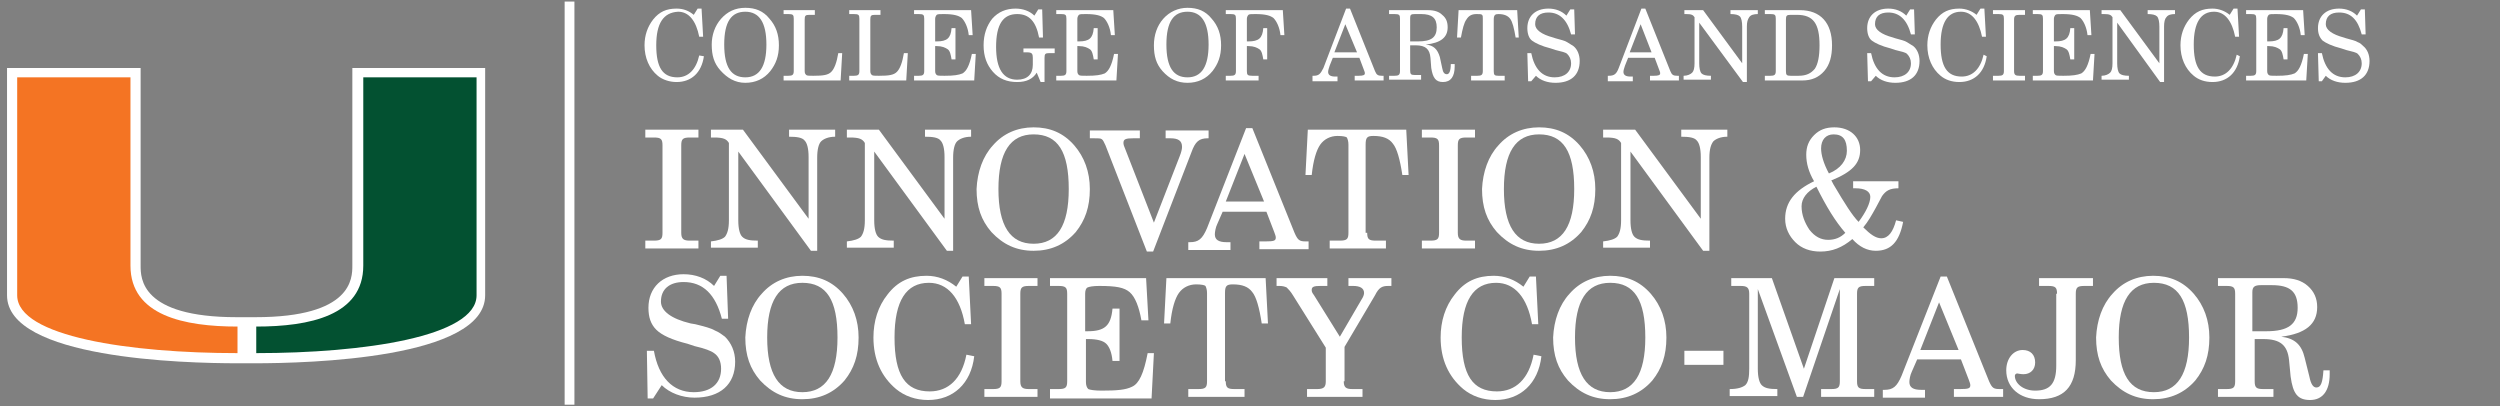 <?xml version="1.0" encoding="utf-8"?>
<!-- Generator: Adobe Illustrator 28.3.0, SVG Export Plug-In . SVG Version: 6.00 Build 0)  -->
<svg version="1.1" id="Layer_1" xmlns="http://www.w3.org/2000/svg" xmlns:xlink="http://www.w3.org/1999/xlink" x="0px" y="0px"
	 viewBox="0 0 320 52" style="enable-background:new 0 0 320 52;" xml:space="preserve">
<rect x="0" y="0" width="320" height="52" fill="#808080" stroke="none"/>
<style type="text/css">
	.st0{fill:#FFFFFF;}
	.st1{fill:#035131;}
	.st2{fill:#F47423;}
	.st3{fill:none;stroke:#FFFFFF;stroke-width:1.252;}
</style>
<path class="st0" d="M45.1,8.7l0,25.3c0,1.6,0,6.6-12.4,6.6l-1.2,0l-1.2,0C18,40.6,18,35.6,18,34l0-25.3H0.9l0,29.1
	c0,8.1,22.6,8.7,29.5,8.7h1h0.2h1c6.9,0,29.5-0.6,29.5-8.7l0-29.1H45.1z"/>
<path class="st1" d="M46.5,34l0-24.1H61c0,0,0,26.9,0,27.9c0,5.3-14.5,7.4-28.2,7.4c0-0.7,0-2.3,0-3.4C39.6,41.8,46.5,40.4,46.5,34"
	/>
<path class="st2" d="M16.7,34l0-24.1H2.2c0,0,0,26.9,0,27.9c0,5.3,14.5,7.4,28.2,7.4c0-0.7,0-2.3,0-3.4C23.6,41.8,16.7,40.4,16.7,34
	"/>
<line class="st3" x1="72.9" y1="0.2" x2="72.9" y2="51.8"/>
<g>
	<path class="st0" d="M90.1,7.2c-0.3,2.1-1.6,3.3-3.5,3.3c-0.9,0-1.8-0.3-2.4-0.8c-1.1-0.9-1.7-2.3-1.7-3.9c0-1.3,0.4-2.4,1.1-3.3
		c0.8-1,1.7-1.4,3-1.4c0.9,0,1.6,0.3,2.2,0.8l0.5-0.8h0.5l0.2,3.6l-0.5,0c-0.4-2-1.3-3.2-2.7-3.2C84.9,1.6,84,3,84,5.8
		c0,2.8,0.8,4.1,2.7,4.1c1.4,0,2.4-1,2.8-2.8L90.1,7.2z"/>
	<path class="st0" d="M92.3,2.4C93.1,1.5,94.1,1,95.4,1c1.3,0,2.3,0.4,3.1,1.4c0.8,0.9,1.2,2,1.2,3.4c0,1.4-0.4,2.4-1.1,3.3
		c-0.8,1-1.9,1.5-3.2,1.5S93.1,10,92.2,9c-0.8-0.9-1.1-1.9-1.1-3.3C91.1,4.5,91.5,3.3,92.3,2.4z M95.4,9.9c1.8,0,2.7-1.4,2.7-4.2
		c0-2.8-0.9-4.2-2.7-4.2c-1.8,0-2.7,1.3-2.7,4.2C92.7,8.6,93.6,9.9,95.4,9.9z"/>
	<path class="st0" d="M100.3,10.3V9.7h0.6c0.5,0,0.7-0.1,0.7-0.6V2.4c0-0.5-0.1-0.6-0.7-0.6h-0.6V1.3h4v0.6h-0.7
		c-0.5,0-0.6,0.1-0.6,0.6v6.6c0,0.3,0.1,0.4,0.2,0.5c0.1,0.1,0.4,0.1,0.9,0.1c1.3,0,1.9-0.1,2.3-0.5c0.4-0.4,0.7-1.2,0.9-2.4h0.5
		l-0.2,3.5H100.3z"/>
	<path class="st0" d="M108.7,10.3V9.7h0.6c0.5,0,0.7-0.1,0.7-0.6V2.4c0-0.5-0.1-0.6-0.7-0.6h-0.6V1.3h4v0.6H112
		c-0.5,0-0.6,0.1-0.6,0.6v6.6c0,0.3,0.1,0.4,0.2,0.5c0.1,0.1,0.4,0.1,0.9,0.1c1.3,0,1.9-0.1,2.3-0.5c0.4-0.4,0.7-1.2,0.9-2.4h0.5
		l-0.2,3.5H108.7z"/>
	<path class="st0" d="M117,10.3V9.7h0.6c0.5,0,0.7-0.1,0.7-0.6V2.4c0-0.5-0.1-0.6-0.7-0.6H117V1.3h7.3l0.2,3.2H124
		c-0.1-1-0.5-1.8-0.9-2.2c-0.4-0.3-1-0.5-2.3-0.5c-0.5,0-0.8,0-0.9,0.1c-0.1,0.1-0.2,0.3-0.2,0.5v2.9h0.2c1.3,0,1.8-0.4,1.9-1.7h0.5
		v4h-0.5c-0.1-0.6-0.2-1.1-0.5-1.3c-0.3-0.2-0.7-0.4-1.4-0.4h-0.2v3.2c0,0.3,0.1,0.4,0.2,0.5c0.1,0.1,0.4,0.1,1,0.1
		c1.2,0,1.8-0.1,2.3-0.3c0.5-0.3,0.9-1,1.2-2.5h0.5l-0.2,3.4H117z"/>
	<path class="st0" d="M131,6.8V6.2h4v0.6h-0.7c-0.5,0-0.6,0.1-0.6,0.6v3.1h-0.5l-0.5-1.2c-0.5,0.8-1.3,1.2-2.5,1.2
		c-1.3,0-2.3-0.4-3.1-1.3c-0.8-0.9-1.2-2-1.2-3.4c0-1.4,0.4-2.5,1.1-3.4c0.8-0.9,1.8-1.3,3-1.3c0.9,0,1.8,0.3,2.4,0.9l0.5-0.8h0.5
		l0.1,3.6h-0.5c-0.4-2.1-1.3-3-2.8-3c-1.8,0-2.7,1.3-2.7,4.2c0,2.8,0.9,4.2,2.7,4.2c1.3,0,2-0.7,2-1.9V7.4c0-0.5-0.1-0.7-0.7-0.7
		H131z"/>
	<path class="st0" d="M135.2,10.3V9.7h0.6c0.5,0,0.7-0.1,0.7-0.6V2.4c0-0.5-0.1-0.6-0.7-0.6h-0.6V1.3h7.3l0.2,3.2h-0.5
		c-0.1-1-0.5-1.8-0.9-2.2c-0.4-0.3-1-0.5-2.3-0.5c-0.5,0-0.8,0-0.9,0.1c-0.1,0.1-0.2,0.3-0.2,0.5v2.9h0.2c1.3,0,1.8-0.4,1.9-1.7h0.5
		v4H140c-0.1-0.6-0.2-1.1-0.5-1.3c-0.3-0.2-0.7-0.4-1.4-0.4h-0.2v3.2c0,0.3,0.1,0.4,0.2,0.5c0.1,0.1,0.4,0.1,1,0.1
		c1.2,0,1.8-0.1,2.3-0.3c0.5-0.3,0.9-1,1.2-2.5h0.5l-0.2,3.4H135.2z"/>
	<path class="st0" d="M148.9,2.4c0.8-0.9,1.9-1.4,3.1-1.4c1.3,0,2.3,0.4,3.1,1.4c0.8,0.9,1.2,2,1.2,3.4c0,1.4-0.4,2.4-1.1,3.3
		c-0.8,1-1.9,1.5-3.2,1.5s-2.3-0.5-3.2-1.5c-0.8-0.9-1.1-1.9-1.1-3.3C147.7,4.5,148.1,3.3,148.9,2.4z M152,9.9
		c1.8,0,2.7-1.4,2.7-4.2c0-2.8-0.9-4.2-2.7-4.2c-1.8,0-2.7,1.3-2.7,4.2C149.3,8.6,150.2,9.9,152,9.9z"/>
	<path class="st0" d="M156.9,10.3V9.7h0.6c0.5,0,0.7-0.1,0.7-0.6V2.4c0-0.5-0.1-0.6-0.7-0.6h-0.6V1.3h7.3l0.2,3.2h-0.5
		c-0.1-1-0.5-1.8-0.9-2.2c-0.4-0.3-1-0.5-2.3-0.5c-0.5,0-0.8,0-0.9,0.1c-0.1,0.1-0.2,0.3-0.2,0.5v2.9h0.2c1.3,0,1.8-0.4,1.9-1.7h0.5
		v4h-0.5c-0.1-0.6-0.2-1.1-0.5-1.3c-0.3-0.2-0.7-0.4-1.4-0.4h-0.2v3.2c0,0.5,0.1,0.6,0.7,0.6h0.8v0.6H156.9z"/>
	<path class="st0" d="M172.3,1.1h0.5l3.2,8c0.2,0.5,0.4,0.6,0.9,0.6c0,0,0.2,0,0.2,0v0.6h-3.7V9.7h0.5c0.6,0,0.8-0.1,0.8-0.3
		c0-0.1,0-0.2-0.1-0.4l-0.6-1.6h-3.4l-0.4,1c-0.1,0.3-0.2,0.6-0.2,0.8c0,0.4,0.3,0.6,0.9,0.6h0.3v0.6H168V9.7h0.1
		c0.7,0,0.9-0.2,1.3-1L172.3,1.1z M173.7,6.7l-1.5-3.6l-1.4,3.6H173.7z"/>
	<path class="st0" d="M177.8,10.3V9.7h0.7c0.5,0,0.7-0.1,0.7-0.6V2.4c0-0.5-0.1-0.6-0.7-0.6h-0.7V1.3h5c0.8,0,1.4,0.2,1.8,0.6
		c0.5,0.4,0.7,0.9,0.7,1.6c0,1.3-0.9,2-2.8,2.2c1,0.1,1.5,0.6,1.8,1.6l0.3,1.4c0.1,0.6,0.3,0.8,0.6,0.8c0.3,0,0.5-0.4,0.5-1.3h0.5
		c0,0.1,0,0.2,0,0.3c0,1.3-0.5,2-1.5,2c-0.9,0-1.3-0.5-1.5-1.8l-0.1-1.3c-0.1-1.1-0.6-1.6-1.9-1.6h-0.7v3.2c0,0.5,0.1,0.6,0.6,0.6
		h0.8v0.6H177.8z M180.5,5.3l0.6,0c0.1,0,0.2,0,0.4,0c1.7,0,2.4-0.5,2.4-1.8c0-1.2-0.6-1.7-2-1.7h-0.8c-0.5,0-0.6,0.1-0.6,0.5V5.3z"
		/>
	<path class="st0" d="M191.2,9.1c0,0.5,0.1,0.6,0.6,0.6h0.8v0.6h-4.3V9.7h0.8c0.5,0,0.7-0.1,0.7-0.6V2.4c0-0.3,0-0.4-0.1-0.5
		c-0.1-0.1-0.3-0.1-0.7-0.1c-0.6,0-1,0.2-1.3,0.7c-0.3,0.4-0.5,1.2-0.7,2.3h-0.5l0.2-3.5h7.5l0.2,3.5H194c-0.2-1.2-0.4-2-0.7-2.4
		c-0.3-0.4-0.8-0.6-1.5-0.6c-0.4,0-0.6,0.1-0.6,0.7V9.1z"/>
	<path class="st0" d="M196,10.4h-0.4l-0.1-3.6h0.5c0.4,2,1.4,3.1,3,3.1c1.3,0,2.1-0.7,2.1-1.8c0-0.5-0.2-0.9-0.5-1.2
		c-0.2-0.2-0.7-0.3-1.5-0.5l-0.6-0.2c-1.2-0.3-2-0.7-2.4-1s-0.6-0.9-0.6-1.6c0-1.5,1-2.5,2.7-2.5c0.9,0,1.7,0.3,2.3,0.9l0.5-0.8h0.5
		l0.1,3.2h-0.5c-0.5-1.9-1.5-2.8-2.9-2.8c-1.1,0-1.7,0.5-1.7,1.5c0,0.7,0.8,1.3,2.3,1.7l0.3,0.1c0.7,0.2,1.2,0.3,1.5,0.5
		s0.5,0.3,0.8,0.5c0.5,0.4,0.8,1.1,0.8,1.9c0,1.8-1.1,2.8-3.1,2.8c-1,0-1.9-0.3-2.5-0.9L196,10.4z"/>
	<path class="st0" d="M210.1,1.1h0.5l3.2,8c0.2,0.5,0.4,0.6,0.9,0.6c0,0,0.2,0,0.2,0v0.6h-3.7V9.7h0.5c0.6,0,0.8-0.1,0.8-0.3
		c0-0.1,0-0.2-0.1-0.4l-0.6-1.6h-3.4l-0.4,1c-0.1,0.3-0.2,0.6-0.2,0.8c0,0.4,0.3,0.6,0.9,0.6h0.3v0.6h-3.2V9.7h0.1
		c0.7,0,1-0.2,1.3-1L210.1,1.1z M211.4,6.7L210,3.1l-1.4,3.6H211.4z"/>
	<path class="st0" d="M215.5,10.3V9.7c0.5,0,0.9-0.2,1.1-0.4c0.2-0.2,0.3-0.6,0.3-1.2V2.2c-0.2-0.3-0.4-0.4-1.1-0.4h-0.2V1.3h2.4
		l5,6.8V3.4c0-0.6-0.1-1.1-0.3-1.3c-0.2-0.2-0.6-0.3-1.2-0.3V1.3h3.5v0.5c-0.5,0-0.9,0.1-1.1,0.4s-0.3,0.6-0.3,1.2v7.1h-0.5
		l-5.6-7.6v5.2c0,0.6,0.1,1.1,0.3,1.3c0.2,0.2,0.6,0.3,1.2,0.3v0.5H215.5z"/>
	<path class="st0" d="M225.9,10.3V9.7h0.7c0.5,0,0.7-0.1,0.7-0.6V2.4c0-0.5-0.1-0.6-0.7-0.6h-0.7V1.3h4.5c2.6,0,4.1,1.6,4.1,4.5
		c0,1.4-0.3,2.5-1,3.3c-0.7,0.8-1.6,1.2-2.8,1.2H225.9z M228.6,9.1c0,0.5,0.1,0.6,0.6,0.6h1c1,0,1.6-0.3,2.1-0.9
		c0.4-0.6,0.6-1.6,0.6-3c0-2.8-0.8-3.9-2.9-3.9h-0.8c-0.5,0-0.6,0.1-0.6,0.6V9.1z"/>
	<path class="st0" d="M239.5,10.4h-0.4L239,6.8h0.5c0.4,2,1.4,3.1,3,3.1c1.3,0,2.1-0.7,2.1-1.8c0-0.5-0.2-0.9-0.5-1.2
		c-0.2-0.2-0.7-0.3-1.5-0.5l-0.6-0.2c-1.2-0.3-2-0.7-2.4-1s-0.6-0.9-0.6-1.6c0-1.5,1-2.5,2.7-2.5c0.9,0,1.7,0.3,2.3,0.9l0.5-0.8h0.5
		l0.1,3.2h-0.5c-0.5-1.9-1.5-2.8-2.9-2.8c-1.1,0-1.7,0.5-1.7,1.5c0,0.7,0.8,1.3,2.3,1.7l0.3,0.1c0.7,0.2,1.2,0.3,1.5,0.5
		s0.5,0.3,0.8,0.5c0.5,0.4,0.8,1.1,0.8,1.9c0,1.8-1.1,2.8-3.1,2.8c-1,0-1.9-0.3-2.5-0.9L239.5,10.4z"/>
	<path class="st0" d="M254.3,7.2c-0.3,2.1-1.6,3.3-3.5,3.3c-1,0-1.8-0.3-2.4-0.8c-1.1-0.9-1.7-2.3-1.7-3.9c0-1.3,0.4-2.4,1.1-3.3
		c0.8-1,1.7-1.4,3-1.4c0.8,0,1.6,0.3,2.2,0.8l0.5-0.8h0.5l0.2,3.6l-0.5,0c-0.4-2-1.3-3.2-2.7-3.2c-1.7,0-2.6,1.4-2.6,4.2
		c0,2.8,0.8,4.1,2.7,4.1c1.4,0,2.4-1,2.8-2.8L254.3,7.2z"/>
	<path class="st0" d="M255.1,10.3V9.7h0.7c0.5,0,0.7-0.1,0.7-0.6V2.4c0-0.5-0.1-0.6-0.7-0.6h-0.7V1.3h4.1v0.6h-0.7
		c-0.5,0-0.7,0.1-0.7,0.6v6.6c0,0.5,0.2,0.6,0.7,0.6h0.7v0.6H255.1z"/>
	<path class="st0" d="M260.2,10.3V9.7h0.6c0.5,0,0.7-0.1,0.7-0.6V2.4c0-0.5-0.1-0.6-0.7-0.6h-0.6V1.3h7.3l0.2,3.2h-0.5
		c-0.1-1-0.5-1.8-0.9-2.2c-0.4-0.3-1-0.5-2.3-0.5c-0.5,0-0.8,0-0.9,0.1c-0.1,0.1-0.2,0.3-0.2,0.5v2.9h0.2c1.3,0,1.8-0.4,1.9-1.7h0.5
		v4h-0.5c-0.1-0.6-0.2-1.1-0.5-1.3c-0.3-0.2-0.7-0.4-1.4-0.4h-0.2v3.2c0,0.3,0.1,0.4,0.2,0.5c0.1,0.1,0.4,0.1,1,0.1
		c1.2,0,1.8-0.1,2.3-0.3c0.5-0.3,0.9-1,1.2-2.5h0.5l-0.2,3.4H260.2z"/>
	<path class="st0" d="M269,10.3V9.7c0.5,0,0.9-0.2,1.1-0.4c0.2-0.2,0.3-0.6,0.3-1.2V2.2c-0.2-0.3-0.4-0.4-1.1-0.4H269V1.3h2.4l5,6.8
		V3.4c0-0.6-0.1-1.1-0.3-1.3c-0.2-0.2-0.6-0.3-1.2-0.3V1.3h3.5v0.5c-0.5,0-0.9,0.1-1.1,0.4c-0.2,0.2-0.3,0.6-0.3,1.2v7.1h-0.5
		L271,2.9v5.2c0,0.6,0.1,1.1,0.3,1.3c0.2,0.2,0.6,0.3,1.2,0.3v0.5H269z"/>
	<path class="st0" d="M286.7,7.2c-0.3,2.1-1.6,3.3-3.5,3.3c-1,0-1.8-0.3-2.4-0.8c-1.1-0.9-1.7-2.3-1.7-3.9c0-1.3,0.4-2.4,1.1-3.3
		c0.8-1,1.7-1.4,3-1.4c0.8,0,1.6,0.3,2.2,0.8l0.5-0.8h0.5l0.2,3.6l-0.5,0c-0.4-2-1.3-3.2-2.7-3.2c-1.7,0-2.6,1.4-2.6,4.2
		c0,2.8,0.8,4.1,2.7,4.1c1.4,0,2.4-1,2.8-2.8L286.7,7.2z"/>
	<path class="st0" d="M287.5,10.3V9.7h0.6c0.5,0,0.7-0.1,0.7-0.6V2.4c0-0.5-0.1-0.6-0.7-0.6h-0.6V1.3h7.3l0.2,3.2h-0.5
		c-0.1-1-0.5-1.8-0.9-2.2c-0.4-0.3-1-0.5-2.3-0.5c-0.5,0-0.8,0-0.9,0.1c-0.1,0.1-0.2,0.3-0.2,0.5v2.9h0.2c1.3,0,1.8-0.4,1.9-1.7h0.5
		v4h-0.5c-0.1-0.6-0.2-1.1-0.5-1.3c-0.3-0.2-0.7-0.4-1.4-0.4h-0.2v3.2c0,0.3,0.1,0.4,0.2,0.5c0.1,0.1,0.4,0.1,1,0.1
		c1.2,0,1.8-0.1,2.3-0.3c0.5-0.3,0.9-1,1.2-2.5h0.5l-0.2,3.4H287.5z"/>
	<path class="st0" d="M297.2,10.4h-0.4l-0.1-3.6h0.5c0.4,2,1.4,3.1,3,3.1c1.3,0,2.1-0.7,2.1-1.8c0-0.5-0.2-0.9-0.5-1.2
		c-0.2-0.2-0.7-0.3-1.5-0.5l-0.6-0.2c-1.2-0.3-2-0.7-2.4-1c-0.4-0.4-0.6-0.9-0.6-1.6c0-1.5,1-2.5,2.7-2.5c0.9,0,1.7,0.3,2.3,0.9
		l0.5-0.8h0.5l0.1,3.2h-0.5c-0.5-1.9-1.4-2.8-2.9-2.8c-1.1,0-1.7,0.5-1.7,1.5c0,0.7,0.8,1.3,2.3,1.7l0.3,0.1
		c0.7,0.2,1.2,0.3,1.5,0.5c0.3,0.1,0.5,0.3,0.7,0.5c0.5,0.4,0.8,1.1,0.8,1.9c0,1.8-1.1,2.8-3.1,2.8c-1,0-1.9-0.3-2.5-0.9L297.2,10.4
		z"/>
</g>
<g>
	<path class="st0" d="M82.6,31.8v-1h1.1c0.9,0,1.1-0.2,1.1-1V18.6c0-0.8-0.2-1-1.1-1h-1.1v-1h6.8v1h-1.1c-0.9,0-1.1,0.2-1.1,1v11.2
		c0,0.8,0.3,1,1.1,1h1.1v1H82.6z"/>
	<path class="st0" d="M91,31.8v-0.9c0.9-0.1,1.5-0.3,1.8-0.6c0.3-0.4,0.5-1,0.5-2.1v-9.9c-0.3-0.5-0.7-0.7-1.9-0.7H91v-1h4.1
		l8.4,11.4v-7.9c0-1.1-0.2-1.8-0.5-2.1c-0.3-0.4-1-0.5-2-0.5v-0.9h5.9v0.9c-0.9,0-1.5,0.3-1.8,0.6s-0.5,1-0.5,2.1v11.9h-0.8
		l-9.3-12.7v8.8c0,1.1,0.2,1.8,0.5,2.1c0.4,0.4,1,0.5,2,0.5v0.9H91z"/>
	<path class="st0" d="M108.4,31.8v-0.9c0.9-0.1,1.5-0.3,1.8-0.6c0.3-0.4,0.5-1,0.5-2.1v-9.9c-0.3-0.5-0.7-0.7-1.9-0.7h-0.4v-1h4.1
		l8.4,11.4v-7.9c0-1.1-0.2-1.8-0.5-2.1c-0.3-0.4-1-0.5-2-0.5v-0.9h5.9v0.9c-0.9,0-1.5,0.3-1.8,0.6s-0.5,1-0.5,2.1v11.9h-0.8
		l-9.3-12.7v8.8c0,1.1,0.2,1.8,0.5,2.1c0.4,0.4,1,0.5,2,0.5v0.9H108.4z"/>
	<path class="st0" d="M127.1,18.6c1.3-1.5,3.1-2.3,5.2-2.3c2.1,0,3.8,0.7,5.2,2.3c1.3,1.5,2,3.4,2,5.6c0,2.3-0.6,4-1.8,5.5
		c-1.4,1.6-3.2,2.4-5.4,2.4s-3.9-0.8-5.4-2.4c-1.3-1.5-1.9-3.2-1.9-5.5C125.1,22,125.8,20,127.1,18.6z M132.3,31.2
		c3,0,4.5-2.3,4.5-7c0-4.8-1.4-7-4.5-7c-3,0-4.5,2.3-4.5,7C127.8,28.9,129.3,31.2,132.3,31.2z"/>
	<path class="st0" d="M147.6,32.2h-0.8l-5.3-13.6c-0.2-0.4-0.3-0.7-0.5-0.8c-0.1-0.1-0.5-0.1-1-0.1h-0.5v-1h6.4v1h-0.8
		c-1,0-1.3,0.1-1.3,0.6c0,0.2,0.1,0.5,0.2,0.7l3.7,9.5l3.3-8.5c0.2-0.5,0.3-0.9,0.3-1.2c0-0.8-0.5-1.1-1.5-1.1h-0.6v-1h5.5v1h-0.1
		c-1.1,0-1.6,0.4-2.1,1.8L147.6,32.2z"/>
	<path class="st0" d="M159.5,16.4h0.8l5.4,13.4c0.4,0.9,0.6,1.1,1.4,1.1c0.1,0,0.3,0,0.4,0v1h-6.3v-1h0.8c1.1,0,1.3-0.1,1.3-0.5
		c0-0.2-0.1-0.4-0.2-0.7l-1-2.6h-5.6l-0.7,1.6c-0.2,0.4-0.3,1-0.3,1.3c0,0.7,0.5,1,1.5,1h0.5v1h-5.4v-1h0.2c1.1,0,1.6-0.4,2.2-1.8
		L159.5,16.4z M161.8,25.8l-2.5-6.1l-2.4,6.1H161.8z"/>
	<path class="st0" d="M175,29.8c0,0.8,0.2,1,1.1,1h1.3v1h-7.2v-1h1.3c0.9,0,1.1-0.2,1.1-1V18.5c0-0.4-0.1-0.7-0.2-0.9
		c-0.1-0.1-0.5-0.2-1.2-0.2c-0.9,0-1.7,0.4-2.2,1.1c-0.5,0.7-0.9,2-1.1,3.9h-0.8l0.3-5.8h12.6l0.3,5.8h-0.8c-0.3-2-0.7-3.4-1.2-4
		c-0.5-0.7-1.3-1-2.5-1c-0.8,0-1,0.2-1,1.1V29.8z"/>
	<path class="st0" d="M182,31.8v-1h1.1c0.9,0,1.1-0.2,1.1-1V18.6c0-0.8-0.2-1-1.1-1H182v-1h6.8v1h-1.1c-0.9,0-1.1,0.2-1.1,1v11.2
		c0,0.8,0.3,1,1.1,1h1.1v1H182z"/>
	<path class="st0" d="M191.8,18.6c1.3-1.5,3.1-2.3,5.2-2.3c2.1,0,3.8,0.7,5.2,2.3c1.3,1.5,2,3.4,2,5.6c0,2.3-0.6,4-1.8,5.5
		c-1.4,1.6-3.2,2.4-5.4,2.4s-3.9-0.8-5.4-2.4c-1.3-1.5-1.9-3.2-1.9-5.5C189.8,22,190.5,20,191.8,18.6z M197,31.2c3,0,4.5-2.3,4.5-7
		c0-4.8-1.4-7-4.5-7c-3,0-4.5,2.3-4.5,7C192.5,28.9,194,31.2,197,31.2z"/>
	<path class="st0" d="M205.2,31.8v-0.9c0.9-0.1,1.5-0.3,1.8-0.6c0.3-0.4,0.5-1,0.5-2.1v-9.9c-0.3-0.5-0.7-0.7-1.9-0.7h-0.4v-1h4.1
		l8.4,11.4v-7.9c0-1.1-0.2-1.8-0.5-2.1c-0.3-0.4-1-0.5-2-0.5v-0.9h5.9v0.9c-0.9,0-1.5,0.3-1.8,0.6c-0.3,0.4-0.5,1-0.5,2.1v11.9h-0.8
		l-9.3-12.7v8.8c0,1.1,0.2,1.8,0.5,2.1c0.4,0.4,1,0.5,2,0.5v0.9H205.2z"/>
	<path class="st0" d="M243.6,28.4c-0.5,2.6-1.6,3.7-3.5,3.7c-1.1,0-2.1-0.5-3-1.5c-1.3,1.1-2.6,1.6-4.1,1.6c-1.3,0-2.4-0.4-3.2-1.2
		c-0.8-0.8-1.3-1.8-1.3-3c0-2.1,1.2-3.6,3.7-4.8c-0.7-1.2-1-2.3-1-3.4c0-1,0.3-1.8,1-2.5c0.7-0.7,1.5-1,2.6-1c2,0,3.3,1.2,3.3,2.9
		c0,1.7-1,2.8-3.7,3.9c0.1,0.1,0.2,0.4,0.4,0.7c1.3,2.2,2.3,3.8,3.1,4.6c0.9-1.2,1.5-2.4,1.5-3.2c0-0.7-0.7-1.1-1.9-1.1h-0.3v-0.9
		h5.8v0.9c-1.1,0-1.6,0.3-2.1,1l-0.8,1.5c-0.5,0.9-1,1.8-1.6,2.5c0.9,0.9,1.6,1.4,2.3,1.4c0.9,0,1.5-0.8,1.9-2.3L243.6,28.4z
		 M232.5,23.9c-1.2,0.6-1.9,1.5-1.9,2.5c0,1.1,0.4,2.1,1,3c0.7,0.9,1.5,1.3,2.4,1.3c0.9,0,1.6-0.3,2.2-0.9
		C234.9,28.3,233.8,26.5,232.5,23.9z M236.4,19.3c0-1.4-0.5-2.1-1.7-2.1c-1,0-1.6,0.7-1.6,1.8c0,0.8,0.3,1.9,1,3.2
		C235.6,21.6,236.4,20.5,236.4,19.3z"/>
</g>
<g>
	<path class="st0" d="M83.6,51h-0.7l-0.1-6.1h0.9c0.6,3.4,2.4,5.3,5.1,5.3c2.2,0,3.5-1.1,3.5-3c0-0.9-0.3-1.6-0.9-2
		c-0.4-0.3-1.2-0.6-2.5-0.9l-0.9-0.3c-2-0.5-3.3-1.1-4-1.8s-1-1.6-1-2.8c0-2.6,1.8-4.3,4.5-4.3c1.5,0,2.9,0.5,3.9,1.5l0.8-1.3h0.8
		l0.2,5.5h-0.8c-0.8-3.1-2.4-4.7-4.9-4.7c-1.8,0-2.9,0.9-2.9,2.5c0,1.2,1.3,2.2,3.8,2.8l0.6,0.1c1.2,0.3,2,0.5,2.5,0.8
		c0.5,0.2,0.9,0.5,1.3,0.8c0.8,0.8,1.3,1.9,1.3,3.2c0,2.9-1.9,4.6-5.2,4.6c-1.6,0-3.2-0.6-4.2-1.6L83.6,51z"/>
	<path class="st0" d="M97.5,37.6c1.3-1.5,3.1-2.3,5.2-2.3c2.1,0,3.8,0.7,5.2,2.3c1.3,1.5,2,3.4,2,5.6c0,2.3-0.6,4-1.8,5.5
		c-1.4,1.6-3.2,2.4-5.4,2.4s-3.9-0.8-5.4-2.4c-1.3-1.5-1.9-3.2-1.9-5.5C95.5,41,96.2,39,97.5,37.6z M102.7,50.2c3,0,4.5-2.3,4.5-7
		c0-4.8-1.4-7-4.5-7c-3,0-4.5,2.3-4.5,7C98.2,47.9,99.7,50.2,102.7,50.2z"/>
	<path class="st0" d="M124.7,45.6c-0.4,3.5-2.7,5.6-5.9,5.6c-1.6,0-3-0.5-4.1-1.4c-1.9-1.6-2.9-3.8-2.9-6.6c0-2.1,0.6-4,1.8-5.5
		c1.3-1.7,2.9-2.4,5-2.4c1.4,0,2.7,0.5,3.8,1.4l0.8-1.3h0.8l0.3,6.1l-0.8,0c-0.6-3.4-2.2-5.3-4.6-5.3c-2.9,0-4.4,2.3-4.4,7
		c0,4.8,1.4,6.9,4.5,6.9c2.4,0,4.1-1.6,4.7-4.7L124.7,45.6z"/>
	<path class="st0" d="M126,50.8v-1h1.1c0.9,0,1.1-0.2,1.1-1V37.6c0-0.8-0.2-1-1.1-1H126v-1h6.8v1h-1.1c-0.9,0-1.1,0.2-1.1,1v11.2
		c0,0.8,0.3,1,1.1,1h1.1v1H126z"/>
	<path class="st0" d="M134.4,50.8v-1h1.1c0.9,0,1.1-0.2,1.1-1V37.6c0-0.8-0.2-1-1.1-1h-1.1v-1h12.3L147,41h-0.9
		c-0.3-1.7-0.8-3-1.5-3.6c-0.7-0.6-1.7-0.8-3.9-0.8c-0.8,0-1.3,0.1-1.5,0.2c-0.2,0.1-0.3,0.4-0.3,0.8v4.8h0.3c2.2,0,3-0.7,3.2-2.9
		h0.9v6.7h-0.9c-0.1-1.1-0.4-1.8-0.8-2.2c-0.4-0.4-1.2-0.6-2.3-0.6h-0.3v5.5c0,0.4,0.1,0.7,0.3,0.9c0.2,0.1,0.8,0.2,1.7,0.2
		c2,0,3.1-0.1,3.9-0.5c0.9-0.4,1.5-1.7,2-4.3h0.8l-0.3,5.8H134.4z"/>
	<path class="st0" d="M156.9,48.8c0,0.8,0.2,1,1.1,1h1.3v1h-7.2v-1h1.3c0.9,0,1.1-0.2,1.1-1V37.5c0-0.4-0.1-0.7-0.2-0.9
		c-0.1-0.1-0.5-0.2-1.2-0.2c-0.9,0-1.7,0.4-2.2,1.1c-0.5,0.7-0.9,2-1.1,3.9h-0.8l0.3-5.8H162l0.3,5.8h-0.8c-0.3-2-0.7-3.4-1.2-4
		c-0.5-0.7-1.3-1-2.5-1c-0.8,0-1,0.2-1,1.1V48.8z"/>
	<path class="st0" d="M172,48.8c0,0.8,0.3,1,1.1,1h1.3v1h-7.1v-1h1.3c0.9,0,1.1-0.3,1.1-1v-4.3l-4.2-6.7c-0.3-0.5-0.6-0.8-0.8-1
		c-0.2-0.1-0.5-0.2-0.9-0.2h-0.4v-1h6.5v1h-0.9c-0.8,0-1.1,0.1-1.1,0.5c0,0.2,0,0.3,0.3,0.7l3.3,5.3l2.8-4.8
		c0.2-0.3,0.3-0.6,0.3-0.8c0-0.6-0.5-0.9-1.4-0.9h-0.6v-1h5.5v1h-0.4c-0.8,0-1.2,0.2-1.7,1.2l-3.9,6.6V48.8z"/>
	<path class="st0" d="M197.3,45.6c-0.4,3.5-2.7,5.6-5.9,5.6c-1.6,0-3-0.5-4.1-1.4c-1.9-1.6-2.9-3.8-2.9-6.6c0-2.1,0.6-4,1.8-5.5
		c1.3-1.7,2.9-2.4,5-2.4c1.4,0,2.7,0.5,3.8,1.4l0.8-1.3h0.8l0.3,6.1l-0.8,0c-0.6-3.4-2.2-5.3-4.6-5.3c-2.9,0-4.4,2.3-4.4,7
		c0,4.8,1.4,6.9,4.5,6.9c2.4,0,4.1-1.6,4.7-4.7L197.3,45.6z"/>
	<path class="st0" d="M200.9,37.6c1.3-1.5,3.1-2.3,5.2-2.3c2.1,0,3.8,0.7,5.2,2.3c1.3,1.5,2,3.4,2,5.6c0,2.3-0.6,4-1.8,5.5
		c-1.4,1.6-3.2,2.4-5.4,2.4s-3.9-0.8-5.4-2.4c-1.3-1.5-1.9-3.2-1.9-5.5C198.9,41,199.6,39,200.9,37.6z M206.1,50.2
		c3,0,4.5-2.3,4.5-7c0-4.8-1.4-7-4.5-7c-3,0-4.5,2.3-4.5,7C201.6,47.9,203.1,50.2,206.1,50.2z"/>
	<path class="st0" d="M215.6,46.7v-1.8h5v1.8H215.6z"/>
	<path class="st0" d="M225,37v10.2c0,1.1,0.2,1.8,0.5,2.1c0.4,0.4,1,0.5,2,0.5v0.9h-6.1v-0.9c1,0,1.6-0.2,2-0.5
		c0.4-0.4,0.5-1.1,0.5-2.1v-9.6c0-0.8-0.3-1-1.1-1h-1.2v-1h5.2l4.1,11.6l3.9-11.6h5.1v1h-1.1c-0.9,0-1.1,0.2-1.1,1v11.2
		c0,0.8,0.2,1,1.1,1h1.1v1h-6.8v-1h1.3c0.9,0,1.1-0.2,1.1-1V37l-4.7,13.8H230L225,37z"/>
	<path class="st0" d="M248.4,35.4h0.8l5.4,13.4c0.4,0.9,0.6,1,1.4,1c0.1,0,0.3,0,0.4,0v1h-6.3v-1h0.8c1.1,0,1.3-0.1,1.3-0.5
		c0-0.2-0.1-0.4-0.2-0.7l-1-2.6h-5.6l-0.7,1.6c-0.2,0.4-0.3,1-0.3,1.3c0,0.7,0.5,1,1.5,1h0.5v1h-5.4v-1h0.2c1.1,0,1.6-0.4,2.2-1.8
		L248.4,35.4z M250.7,44.8l-2.5-6.1l-2.4,6.1H250.7z"/>
	<path class="st0" d="M263.3,37.6c0-0.8-0.2-1-1.1-1H261v-1h6.9v1h-1.1c-0.9,0-1.1,0.2-1.1,1v8.5c0,3.4-1.5,5-4.7,5
		c-2.5,0-4.2-1.5-4.2-3.7c0-1.5,0.9-2.6,2.1-2.6c1,0,1.6,0.6,1.6,1.6c0,0.9-0.6,1.5-1.5,1.5c-0.3,0-0.8-0.1-0.8-0.1
		c-0.1,0-0.3,0.1-0.3,0.3c0,1,1.1,1.9,2.6,1.9c1.9,0,2.7-0.9,2.7-3.2V37.6z"/>
	<path class="st0" d="M270.4,37.6c1.3-1.5,3.1-2.3,5.2-2.3c2.1,0,3.8,0.7,5.2,2.3c1.3,1.5,2,3.4,2,5.6c0,2.3-0.6,4-1.8,5.5
		c-1.4,1.6-3.2,2.4-5.4,2.4s-3.9-0.8-5.4-2.4c-1.3-1.5-1.9-3.2-1.9-5.5C268.4,41,269.1,39,270.4,37.6z M275.7,50.2
		c3,0,4.5-2.3,4.5-7c0-4.8-1.4-7-4.5-7c-3,0-4.5,2.3-4.5,7C271.2,47.9,272.6,50.2,275.7,50.2z"/>
	<path class="st0" d="M283.9,50.8v-1h1.1c0.9,0,1.1-0.2,1.1-1V37.6c0-0.8-0.2-1-1.1-1h-1.1v-1h8.4c1.3,0,2.3,0.3,3.1,1
		c0.8,0.7,1.2,1.6,1.2,2.7c0,2.2-1.5,3.4-4.6,3.8c1.7,0.2,2.6,1,3,2.7l0.6,2.4c0.2,1,0.5,1.4,0.9,1.4c0.6,0,0.8-0.7,0.9-2.2h0.8
		c0,0.1,0,0.4,0,0.5c0,2.1-0.9,3.3-2.5,3.3c-1.6,0-2.2-0.8-2.5-3l-0.2-2.1c-0.2-1.9-1.1-2.7-3.3-2.7h-1.1v5.4c0,0.8,0.2,1,1.1,1h1.3
		v1H283.9z M288.4,42.4l1,0c0.2,0,0.3,0,0.7,0c2.8,0,4-0.9,4-3c0-2.1-1-2.9-3.3-2.9h-1.4c-0.8,0-1.1,0.2-1.1,0.9V42.4z"/>
</g>
</svg>
